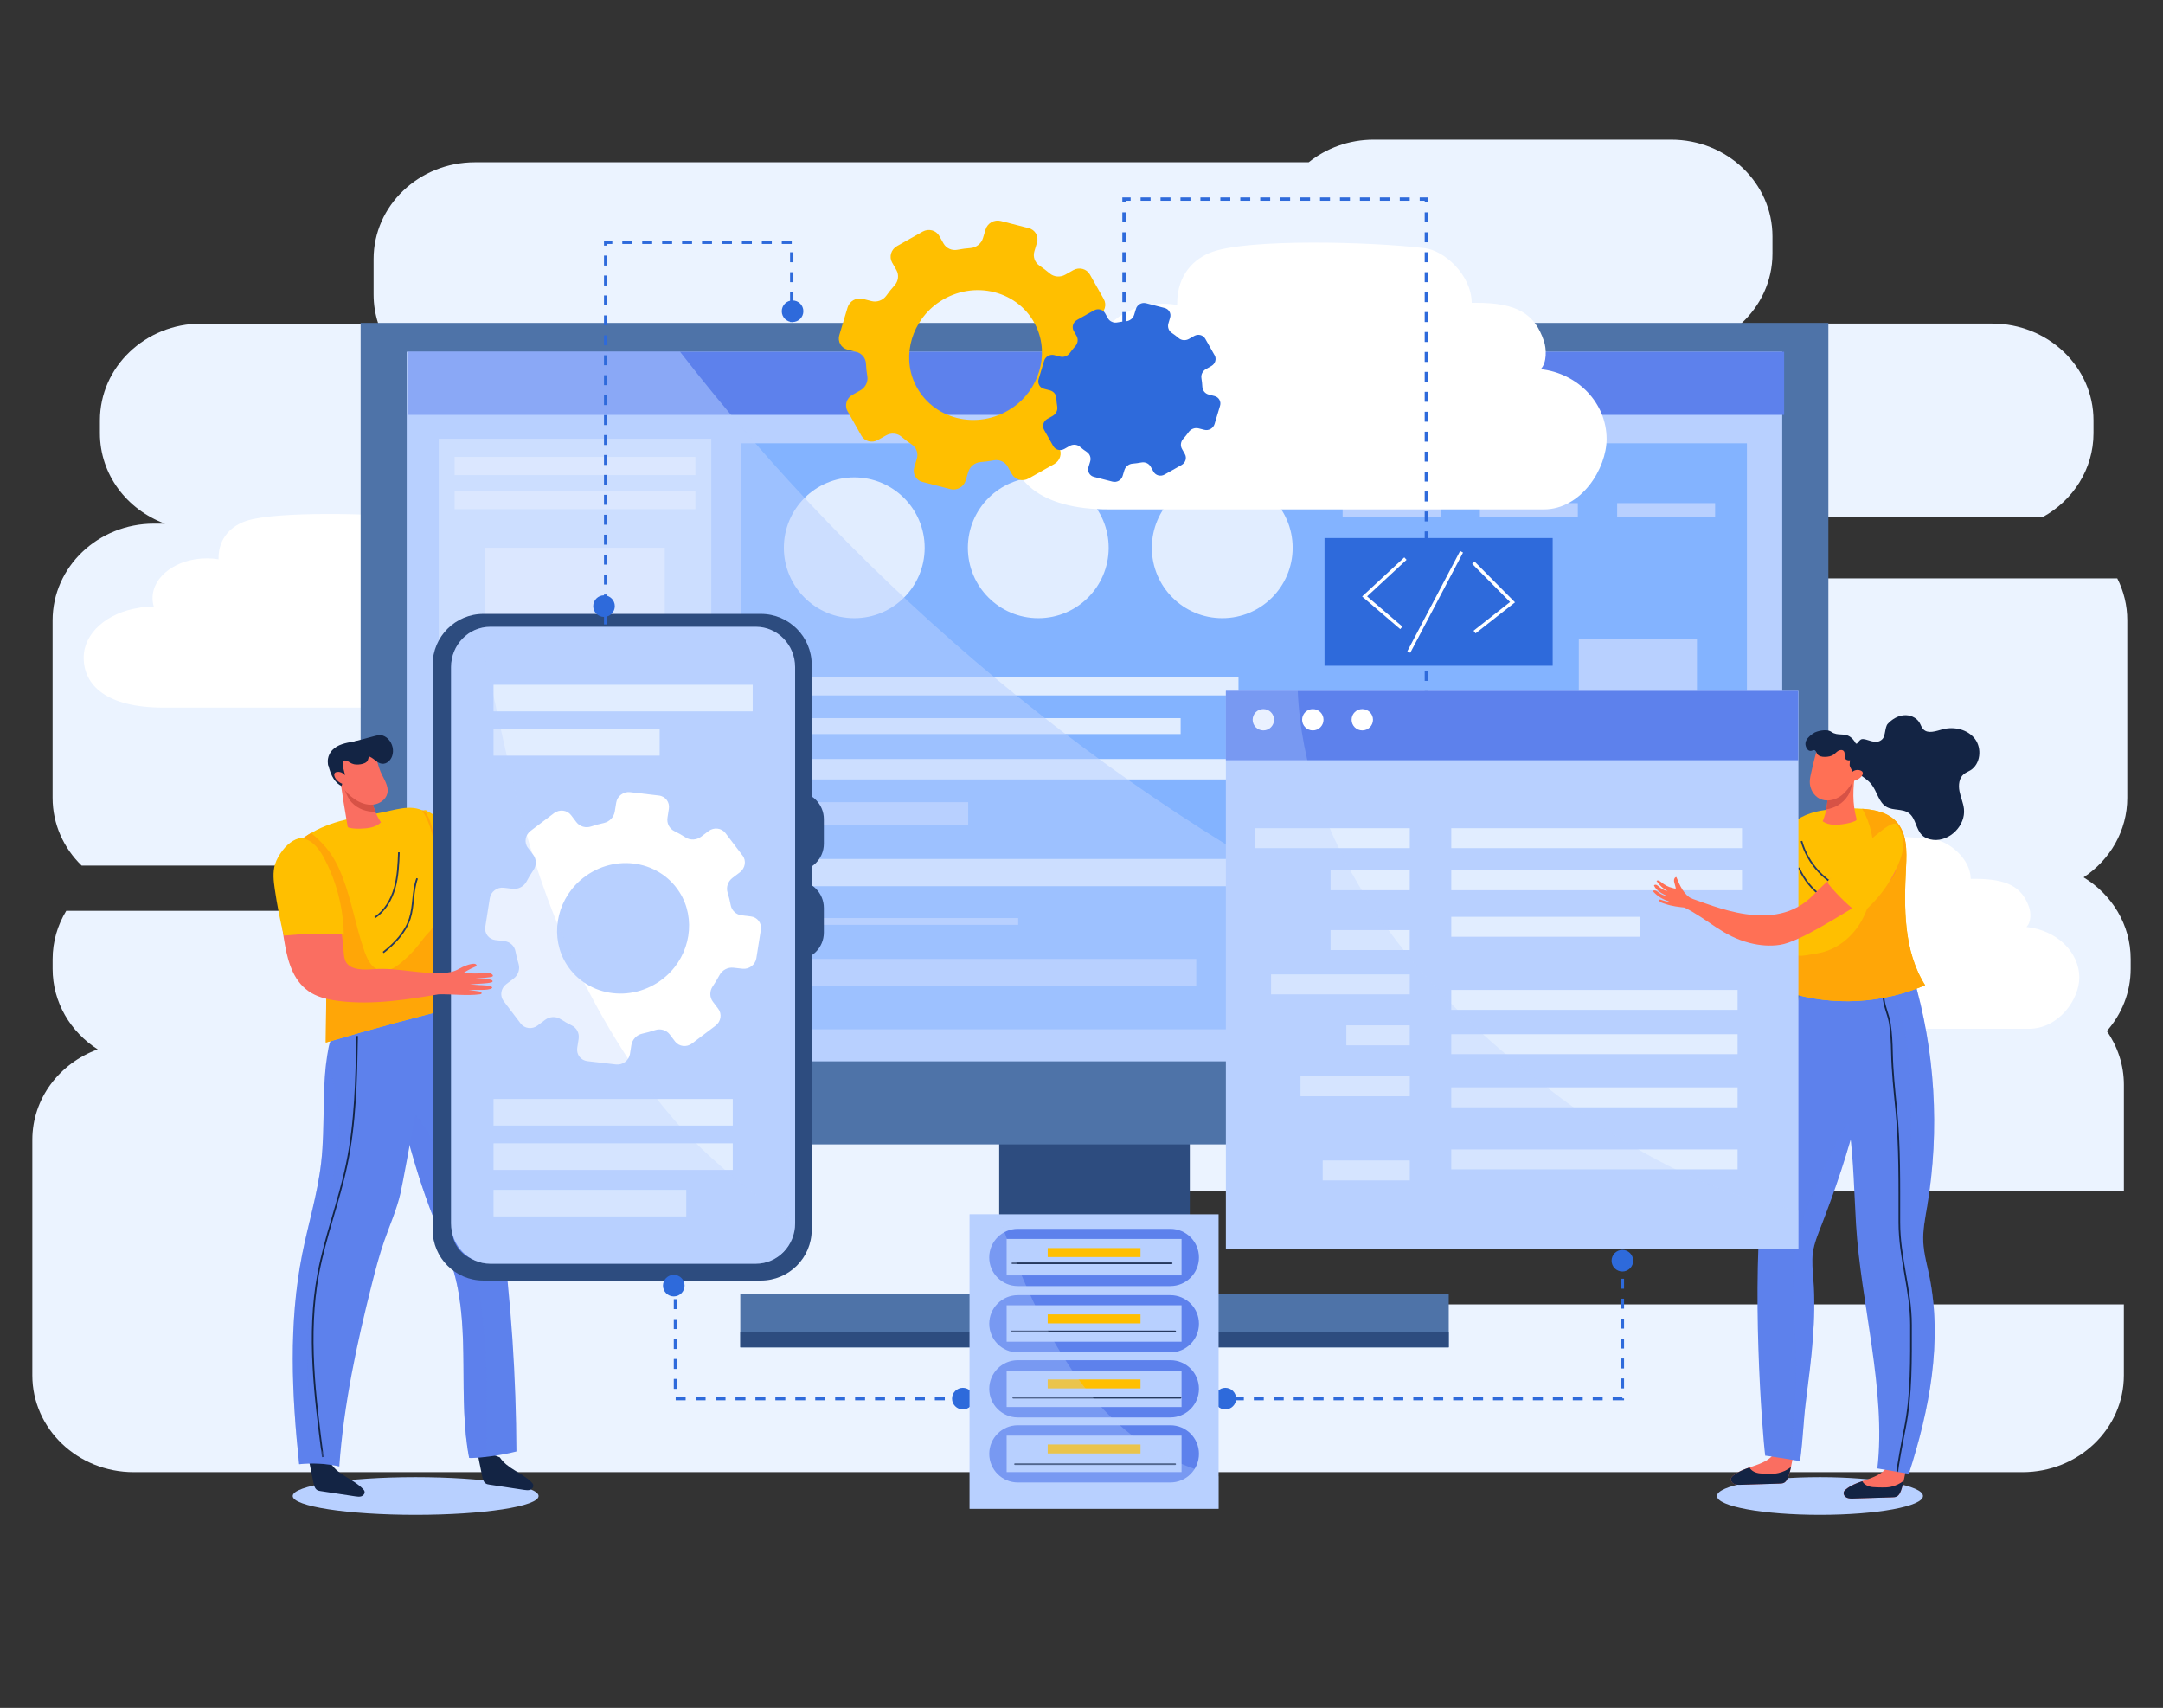 <svg xmlns="http://www.w3.org/2000/svg" viewBox="0 0 651 514"><rect x="0" y="0" width="651" height="514" fill="#333333" stroke="none"/><defs><style> .cls-1 { fill: #2d4c7f; } .cls-2 { stroke: #2e6adb; stroke-dasharray: 3 3; } .cls-2, .cls-3, .cls-4, .cls-5, .cls-6 { fill: none; stroke-miterlimit: 10; } .cls-7 { fill: #ff7055; } .cls-8 { fill: #fff; } .cls-9, .cls-10, .cls-11, .cls-12 { mix-blend-mode: multiply; } .cls-9, .cls-10, .cls-13 { fill: #5d81ec; } .cls-9, .cls-12 { opacity: .3; } .cls-3 { stroke: #fff; } .cls-14 { fill: #2e6adb; } .cls-10 { opacity: .4; } .cls-15 { fill: #fa6e61; } .cls-16 { isolation: isolate; } .cls-17 { fill: #d75246; } .cls-4, .cls-5 { stroke: #26395e; } .cls-4, .cls-5, .cls-6 { stroke-width: .5px; } .cls-5 { stroke-linecap: round; } .cls-18 { fill: #132444; } .cls-19 { fill: #83b3ff; } .cls-20 { fill: #ffa607; } .cls-6 { stroke: #132444; } .cls-11 { opacity: .5; } .cls-11, .cls-12, .cls-21 { fill: #b8d0ff; } .cls-22 { fill: #4e73a8; } .cls-23 { fill: #e1edff; } .cls-24 { fill: #ffbf00; } .cls-25 { fill: #ebf3ff; } </style></defs><g class="cls-16"><g id="OBJECTS"><path class="cls-25" d="M329.57,392.51c-9.83,0-17.8-7.61-17.8-16.99s7.97-16.99,17.8-16.99h309.66v-32.04c0-5.99-1.9-11.56-5.14-16.19,4.48-5.07,7.18-11.61,7.18-18.76v-2.91c0-10.35-5.66-19.43-14.17-24.59,7.95-5.26,13.15-14.02,13.15-23.95v-53.4c0-4.52-1.08-8.8-3.01-12.62h-192.75c-5.34,0-9.66-4.13-9.66-9.22s4.33-9.22,9.66-9.22h170.29c9.14-5.03,15.3-14.45,15.3-25.24v-3.88c0-16.09-13.66-29.13-30.51-29.13h-75.53c5.8-5.3,9.42-12.77,9.42-21.04v-5.17c0-16.09-13.66-29.13-30.51-29.13h-89.49c-7.46,0-14.28,2.56-19.58,6.8h-250.93c-16.85,0-30.51,13.04-30.51,29.13v10.68c0,3.04.49,5.98,1.4,8.74h-53.26c-16.85,0-30.51,13.04-30.51,29.13v3.88c0,12.4,8.12,22.98,19.56,27.19h-3.29c-16.85,0-30.51,13.04-30.51,29.13v53.4c0,7.94,3.34,15.14,8.75,20.39h202.78c3.93,0,7.12,3.04,7.12,6.8s-3.19,6.8-7.12,6.8H19.94c-2.6,4.29-4.1,9.25-4.1,14.56v2.91c0,10.1,5.39,19,13.57,24.23-11.5,4.17-19.68,14.79-19.68,27.23v70.88c0,16.09,13.66,29.13,30.51,29.13h568.47c16.85,0,30.51-13.04,30.51-29.13v-21.36h-309.66Z"></path><path class="cls-8" d="M153.88,182.32c1.52-1.42,1.38-4.46.77-6.11-2.22-5.99-6.48-8.39-16.47-8.39-.35,0-.7,0-1.04.02-.07-6.17-6.71-11.45-11.38-11.94-13.56-1.45-42.46-2.05-51.43.8-4.5,1.43-8.55,5.04-8.55,11.25,0,.12,0,.25.01.37-1.13-.18-2.31-.28-3.51-.28-9.04,0-16.37,5.36-16.37,11.97,0,.91.14,1.79.4,2.63-.13,0-.27,0-.4,0-.42,0-.83.01-1.25.03h-.91c-.71,0-1.41.1-2.08.29-9.41,1.44-16.48,7.58-16.48,14.94,0,8.43,6.97,15.06,24.04,15.06h105.34c9.17,0,15.24-8.98,15.24-15.38,0-7.87-6.96-14.35-15.93-15.26Z"></path><path class="cls-8" d="M609.88,278.99c1.52-1.42,1.38-4.46.77-6.11-2.22-5.99-6.48-8.39-16.47-8.39-.35,0-.7,0-1.04.02-.07-6.17-6.71-11.45-11.38-11.95-13.56-1.45-42.46-2.05-51.43.8-4.5,1.43-8.55,5.04-8.55,11.25,0,.12,0,.24.01.37-1.13-.18-2.31-.28-3.51-.28-9.04,0-16.37,5.36-16.37,11.97,0,.91.14,1.79.4,2.63-.13,0-.27,0-.4,0-.42,0-.83.01-1.25.03h-.91c-.71,0-1.41.1-2.08.29-9.41,1.44-16.48,7.58-16.48,14.94,0,8.43,6.97,15.06,24.04,15.06h105.34c9.17,0,15.24-8.98,15.24-15.38,0-7.87-6.96-14.35-15.93-15.26Z"></path><g><g><rect class="cls-1" x="300.73" y="340.66" width="57.37" height="50.37"></rect><g><rect class="cls-22" x="222.81" y="389.47" width="213.22" height="16.03"></rect><rect class="cls-1" x="222.81" y="400.92" width="213.22" height="4.58"></rect></g></g><g><rect class="cls-22" x="108.54" y="97.18" width="441.75" height="247.23"></rect><rect class="cls-21" x="122.43" y="105.86" width="413.97" height="213.52"></rect><g><rect class="cls-13" x="122.91" y="105.86" width="414.06" height="19"></rect><g><g><g><rect class="cls-23" x="132.05" y="132.04" width="82.03" height="179.11"></rect><rect class="cls-8" x="136.83" y="137.51" width="72.46" height="5.47"></rect><rect class="cls-8" x="136.83" y="147.77" width="72.46" height="5.47"></rect><rect class="cls-8" x="136.83" y="233.22" width="72.46" height="5.47"></rect><rect class="cls-8" x="136.83" y="244.33" width="72.46" height="3.08"></rect><rect class="cls-8" x="136.83" y="250.48" width="72.46" height="3.08"></rect><rect class="cls-8" x="136.83" y="257.32" width="72.46" height="3.08"></rect><rect class="cls-8" x="146.07" y="164.86" width="54" height="54.69"></rect></g><g><polygon class="cls-21" points="150.47 269.9 150.47 295.09 172.22 282.5 150.47 269.9"></polygon><polygon class="cls-21" points="177.94 269.9 177.94 295.09 199.69 282.5 177.94 269.9"></polygon></g></g><g><rect class="cls-19" x="222.93" y="133.41" width="302.84" height="176.37"></rect><g><path class="cls-23" d="M278.3,164.86c0,11.7-9.49,21.19-21.19,21.19s-21.19-9.49-21.19-21.19,9.49-21.19,21.19-21.19,21.19,9.49,21.19,21.19Z"></path><path class="cls-23" d="M333.68,164.86c0,11.7-9.49,21.19-21.19,21.19s-21.19-9.49-21.19-21.19,9.49-21.19,21.19-21.19,21.19,9.49,21.19,21.19Z"></path><path class="cls-23" d="M389.05,164.86c0,11.7-9.49,21.19-21.19,21.19s-21.19-9.49-21.19-21.19,9.49-21.19,21.19-21.19,21.19,9.49,21.19,21.19Z"></path></g><g><rect class="cls-21" x="404.09" y="151.42" width="29.48" height="4.1"></rect><rect class="cls-21" x="445.4" y="151.42" width="29.48" height="4.1"></rect><rect class="cls-21" x="486.72" y="151.42" width="29.48" height="4.1"></rect></g><g><rect class="cls-23" x="235.92" y="203.82" width="136.83" height="5.47"></rect><rect class="cls-23" x="235.92" y="216.13" width="119.42" height="4.79"></rect><rect class="cls-23" x="235.92" y="228.43" width="222.86" height="6.15"></rect><rect class="cls-21" x="235.92" y="241.42" width="55.48" height="6.84"></rect><rect class="cls-23" x="235.92" y="258.51" width="153.27" height="8.2"></rect><rect class="cls-21" x="235.92" y="276.29" width="70.53" height="2.05"></rect><rect class="cls-21" x="235.92" y="288.59" width="124.12" height="8.2"></rect></g><rect class="cls-21" x="475.18" y="192.2" width="35.55" height="104.59"></rect></g></g></g><path class="cls-11" d="M506.39,318.13c-16.4-3.96-32.05-10.34-47.33-17.41-15.32-7.1-30.71-14.23-45.8-21.81-80.95-40.69-152.9-101.32-208.59-173.04h-82.24v213.52h389.55c-1.87-.4-3.74-.81-5.59-1.26Z"></path></g></g><g><path class="cls-8" d="M463.73,111.09c1.88-1.95,1.72-6.15.96-8.41-2.76-8.25-8.05-11.55-20.46-11.55-.43,0-.87,0-1.29.02-.09-8.5-8.33-15.77-14.13-16.46-16.84-2-52.75-2.83-63.89,1.1-5.58,1.97-10.62,6.94-10.62,15.5,0,.17,0,.34.01.51-1.41-.25-2.86-.38-4.36-.38-11.23,0-20.34,7.38-20.34,16.49,0,1.25.18,2.46.5,3.63-.17,0-.33,0-.5,0-.52,0-1.04.02-1.55.04h-1.13c-.88,0-1.75.14-2.58.4-11.69,1.98-20.47,10.44-20.47,20.58,0,11.61,8.66,20.75,29.86,20.75h130.87c11.4,0,18.93-12.37,18.93-21.18,0-10.84-8.65-19.77-19.79-21.02Z"></path><g><path class="cls-24" d="M332.19,89.98l-4.18-7.39c-.97-1.71-3.21-2.29-5-1.28l-2.4,1.36c-1.53.86-3.41.7-4.69-.4-.99-.83-2.01-1.61-3.06-2.32-1.42-.94-2.03-2.68-1.54-4.32l.77-2.59c.59-1.92-.53-3.89-2.48-4.38l-8.41-2.16c-1.95-.5-4,.65-4.57,2.58l-.78,2.58c-.49,1.65-1.99,2.84-3.72,2.99-1.3.09-2.62.27-3.92.52-1.7.34-3.4-.42-4.23-1.88l-1.3-2.3c-.97-1.71-3.2-2.28-4.99-1.28l-7.71,4.35c-1.79,1.01-2.45,3.21-1.49,4.93l1.31,2.3c.82,1.46.6,3.31-.57,4.61-.89.98-1.71,2.01-2.47,3.08-1.01,1.41-2.8,2.07-4.47,1.64l-2.61-.67c-1.96-.49-4.01.66-4.58,2.59l-2.49,8.31c-.58,1.92.53,3.88,2.48,4.38l2.62.67c1.67.42,2.85,1.84,2.92,3.55.06,1.26.19,2.54.41,3.8.28,1.66-.56,3.36-2.08,4.22l-2.4,1.35c-1.79,1-2.45,3.22-1.48,4.92l4.18,7.39c.97,1.72,3.21,2.29,5,1.27l2.4-1.35c1.53-.87,3.41-.71,4.69.4.97.84,2,1.6,3.06,2.31,1.43.95,2.03,2.68,1.53,4.32l-.78,2.58c-.57,1.93.54,3.89,2.49,4.39l8.41,2.15c1.96.5,3.99-.66,4.58-2.58l.77-2.58c.5-1.63,1.99-2.85,3.72-2.98,1.31-.1,2.61-.28,3.92-.52,1.71-.34,3.41.42,4.24,1.89l1.29,2.29c.98,1.72,3.22,2.29,5,1.28l7.71-4.34c1.79-1.01,2.45-3.22,1.47-4.93l-1.29-2.29c-.83-1.46-.62-3.31.55-4.6.89-1,1.72-2.01,2.48-3.08,1.02-1.41,2.82-2.07,4.47-1.64l2.63.66c1.94.5,3.99-.65,4.58-2.58l2.49-8.3c.58-1.92-.53-3.88-2.48-4.38l-2.62-.67c-1.66-.42-2.83-1.84-2.91-3.55-.07-1.26-.19-2.54-.41-3.8-.29-1.66.55-3.35,2.08-4.21l2.4-1.35c1.78-1.02,2.45-3.21,1.47-4.93ZM304.55,122.83c-10.37,6.92-24.19,3.39-29.22-7.46-3.96-8.54-.79-19.05,7.37-24.5,10.35-6.91,24.17-3.38,29.21,7.48,3.94,8.53.78,19.04-7.35,24.48Z"></path><path class="cls-14" d="M365.53,106.87l-2.78-4.92c-.65-1.14-2.13-1.52-3.32-.85l-1.59.9c-1.02.58-2.28.47-3.12-.26-.66-.56-1.33-1.07-2.04-1.54-.94-.62-1.35-1.78-1.02-2.87l.51-1.72c.39-1.28-.35-2.59-1.65-2.91l-5.6-1.44c-1.3-.33-2.66.43-3.04,1.72l-.52,1.72c-.32,1.1-1.32,1.89-2.48,1.99-.86.06-1.74.18-2.61.35-1.13.22-2.26-.28-2.82-1.25l-.86-1.53c-.64-1.13-2.13-1.52-3.32-.85l-5.13,2.89c-1.19.67-1.63,2.14-.99,3.28l.87,1.53c.55.98.4,2.21-.38,3.07-.59.65-1.13,1.34-1.64,2.05-.67.94-1.87,1.38-2.97,1.09l-1.74-.45c-1.3-.33-2.66.44-3.04,1.72l-1.66,5.53c-.39,1.28.35,2.59,1.65,2.91l1.74.45c1.12.28,1.9,1.22,1.95,2.36.04.84.13,1.69.27,2.53.19,1.11-.37,2.23-1.39,2.81l-1.59.89c-1.19.67-1.63,2.15-.99,3.28l2.78,4.92c.65,1.14,2.13,1.52,3.33.84l1.59-.9c1.02-.57,2.27-.47,3.12.26.64.56,1.33,1.07,2.04,1.54.95.63,1.35,1.79,1.02,2.88l-.52,1.71c-.38,1.29.36,2.59,1.66,2.92l5.59,1.43c1.3.33,2.66-.43,3.04-1.71l.52-1.72c.33-1.09,1.32-1.9,2.48-1.98.87-.07,1.74-.19,2.61-.35,1.14-.23,2.27.28,2.82,1.25l.87,1.53c.65,1.14,2.13,1.52,3.32.85l5.13-2.89c1.19-.67,1.63-2.14.98-3.28l-.86-1.53c-.56-.97-.41-2.2.37-3.06.59-.66,1.15-1.34,1.65-2.05.68-.94,1.88-1.37,2.98-1.09l1.74.44c1.29.33,2.65-.44,3.05-1.72l1.66-5.52c.39-1.28-.35-2.58-1.65-2.92l-1.74-.45c-1.11-.28-1.88-1.22-1.94-2.36-.04-.84-.13-1.69-.27-2.53-.2-1.11.36-2.23,1.38-2.8l1.6-.9c1.18-.67,1.63-2.13.98-3.27Z"></path></g></g><path class="cls-21" d="M162.1,450.23c0,3.13-16.57,5.67-37,5.67s-37-2.54-37-5.67,16.57-5.67,37-5.67,37,2.54,37,5.67Z"></path><g><g><g><g><path class="cls-18" d="M150.45,438.62c2.26,3.45,6.71,4.57,9.56,7.52.2.21.4.44.48.73.17.62-.31,1.26-.89,1.48-.58.22-1.23.13-1.84.04-3.48-.53-6.95-1.06-10.43-1.58-.38-.06-.76-.12-1.09-.32-.71-.43-.94-1.36-1.11-2.19-.51-2.5-1.01-5-1.52-7.5,2.32.33,4.61.85,6.85,1.82"></path><path class="cls-13" d="M142.18,438.79c-.32,0-.64,0-.97-.01-3.49-18.07.43-37.9-4.54-55.77-1.54-5.54-3.9-10.75-6.01-16.05-6.82-17.16-12.75-40.26-14.19-58.93,6.93-1.61,13.69-2.01,20.46-5.12,12.57,41.85,18.34,89.76,18.5,133.92-4.35,1.09-8.78,1.73-13.25,1.96"></path><path class="cls-10" d="M127.52,338.67c5.46,8.65,8.38,18.81,11.63,28.49,7.8,23.2,7.69,48.18,7.22,71.27-1.39.15-2.79.28-4.2.36-.32,0-.64,0-.97-.01-3.49-18.07.43-37.9-4.54-55.77-1.54-5.54-3.9-10.75-6.01-16.05-4.4-11.07-7.72-22.66-9.92-34.5,2.77,1.31,5.02,3.43,6.78,6.22Z"></path></g><g><path class="cls-18" d="M99.67,440.57c2.26,3.45,6.71,4.57,9.56,7.53.2.21.4.44.48.72.17.62-.31,1.26-.89,1.48-.58.22-1.23.13-1.84.04-3.48-.53-6.95-1.06-10.43-1.58-.38-.06-.76-.12-1.09-.32-.71-.43-.94-1.36-1.11-2.19-.51-2.5-1.02-5-1.52-7.5,2.32.33,4.62.85,6.85,1.82"></path><g><path class="cls-13" d="M131.32,302.59c-2.18,9.16-9.43,50.57-10.79,56.55-1.13,4.93-3.21,9.55-4.87,14.31-1.46,4.2-2.6,8.51-3.69,12.83-4.58,18.07-8.51,36.41-9.85,55.04-3.96-.87-8.06-1.1-12.08-.66-2.23-20.98-3.19-42.37.89-63.05,1.83-9.24,4.65-18.28,5.73-27.64,1.33-11.46.02-23.19,2.2-34.51.21-1.09.47-2.21,1.15-3.07.89-1.13,2.33-1.61,3.68-2.03,9.17-2.81,18.4-5.4,27.65-7.77"></path><path class="cls-6" d="M107.47,311.79c-.23,13-.46,26.09-3.15,38.81-2.34,11.1-6.51,21.77-8.57,32.93-3.33,18.11-.96,36.73,1.41,54.99"></path><path class="cls-9" d="M96.65,349.97c1.16-10,.31-20.2,1.53-30.16,3.57,7.95,4.55,16.08,3.55,25.07-1.65,14.77-6.83,28.86-8.2,43.68-1.05,11.4-1.67,23.17-.23,34.56.73,5.79,2.08,16.04,8.84,17.81,0,.13-.02.25-.03.38-3.96-.87-8.06-1.1-12.08-.66-2.23-20.98-3.19-42.37.89-63.05,1.83-9.24,4.65-18.28,5.73-27.64Z"></path></g></g><g><g><g><path class="cls-15" d="M129.53,245.45c9,7.7,18.4,14.89,28.13,21.53,4.29-7.56,7.97-15.51,10.96-23.73,2.12,1.08,4.25,2.17,6.37,3.25-1.21,8.64-3.77,17.07-7.52,24.86-1.09,2.27-2.38,4.59-4.46,5.88-4.13,2.56-9.35.12-13.56-2.32-4.5-2.6-9-5.21-13.5-7.81-.68-.39-1.38-.8-1.88-1.43-.73-.91-.93-2.15-1.1-3.32-.81-5.44-1.62-10.88-3.45-16.91"></path><path class="cls-24" d="M128.49,244.06c6.58,3.48,12.62,7.98,17.83,13.29.57.58,1.16,1.24,1.18,2.05.02.55-.25,1.07-.51,1.57-1.65,3.18-3.3,6.35-4.96,9.53-.12.24-.26.49-.51.6-.29.13-.62.02-.92-.09-5.24-1.96-10.82-4.2-13.9-8.87-1.94-2.94-2.65-6.52-3.02-10.03-.22-2.06-.31-4.28.76-6.05,1.07-1.78,3.71-2.73,4.04-2"></path><path class="cls-15" d="M167.56,246.09c.61-2.2,1.36-5.46.93-7.26-.29-1.21-.52-3.41-.02-4.48.13-.28.5-.55.8-.35.21.14.22.4.22.62,0,.87.8,4.28.76,3.48.92-1.44,1.83-3.98,2.31-5.62.11-.38.21-.77.48-1.08.27-.3.9-.67,1.2-.34.38.43-.86,3.93-1.29,5.89l1.98-4.64c.16-.38.64-.84,1-.52.48.43-.94,4.11-1.4,6.16.69-1.44,1.37-2.88,2.06-4.32.28-.58,1.1-1.52,1.32-.87.41,1.18-1.1,4.06-1.85,6.21.53-.87,1.05-1.74,1.58-2.61.17-.29.6-.59.88-.33.15.14.12.34.08.51-.86,3.75-2.2,6.55-3.69,10.58-2.08-1.19-5.55.62-7.33-1.07"></path></g><g><path class="cls-24" d="M127.68,244.16c-4.24-2.31-9.11-.22-13.88.58-7.75,1.3-15.81,2.72-22.22,7.27-.55.39-1.08.8-1.46,1.36-.56.83-.68,1.87-.73,2.87-.58,11.66,6.75,22.25,8.39,33.8.5,3.53.46,7.12.42,10.69-.05,4.35-.09,8.69-.14,13.04,13.81-4.08,27.72-7.83,41.71-11.23-1.05-18.16-5.42-35.94-9.78-53.59-.54-2.21-1.61-4.39-2.31-4.78"></path><path class="cls-20" d="M89.39,256.23c.05-1,.17-2.04.73-2.87.37-.55.91-.97,1.46-1.36.67-.47,1.36-.91,2.06-1.32,1.56,1.29,3.02,2.71,4.34,4.23,2.37,2.74,3.97,6.02,5.25,9.39,2.59,6.86,3.81,14.15,6.15,21.09.54,1.61,1.12,3.22,2.12,4.6.95,1.31,2.51,2.3,4.19,2.19,1.76-.12,3.35-1.08,4.68-2.18,1.44-1.19,2.82-2.44,4.08-3.83,1.28-1.42,2.4-2.96,3.59-4.45.55-.68,1.23-1.23,1.75-1.97.51-.73.81-1.56,1.19-2.37.85-1.76,1.08-3.83,1.26-5.76.19-2.06.16-4.13,0-6.19-.29-3.96-.84-7.94-1.6-11.84-.68-3.45-1.68-6.86-3.67-9.79.24.1.47.21.7.34.71.39,1.77,2.57,2.31,4.78,4.36,17.66,8.73,35.44,9.78,53.59-13.99,3.4-27.9,7.14-41.71,11.23l.14-13.04c.04-3.57.08-7.15-.42-10.69-1.64-11.56-8.97-22.14-8.39-33.8"></path><g><path class="cls-4" d="M125.55,264.35c-1.43,3.85-.95,8.18-2.21,12.09-1.34,4.18-4.54,7.5-8,10.21"></path><path class="cls-4" d="M120.06,256.5c-.14,3.63-.29,7.29-1.28,10.78-.99,3.49-2.93,6.85-5.96,8.84"></path></g></g></g><g><path class="cls-15" d="M111.81,239.99c.37,2.67,1.35,5.25,2.85,7.51-1.58,1.56-4.04,1.85-6.29,1.89-1.11.02-2.24,0-3.31-.29-.12-.03-.25-.07-.33-.16-.09-.09-.11-.22-.13-.35-.83-4.76-1.58-9.54-2.27-14.33,2.28.4,4.64-.32,6.94-.02.22.03.45.07.63.19.22.15.35.4.46.65.78,1.72,1.26,3.54,1.45,4.91"></path><path class="cls-17" d="M105.91,241.56c-1.93-2.05-2.25-4.92-3.57-7.3,2.28.4,4.64-.32,6.93-.03.22.03.45.07.63.19.22.15.35.4.46.65.78,1.72,1.26,3.54,1.45,4.91.21,1.48.6,2.92,1.17,4.31-2.64.11-5.28-.84-7.07-2.74"></path><path class="cls-15" d="M112.83,227.42c.74,1.55,1.04,3.26,1.71,4.84.92,2.15,2.57,4.29,2.03,6.56-.44,1.84-2.34,3.14-4.28,3.34-1.94.2-3.88-.53-5.49-1.6-3.09-2.04-5.24-5.38-5.76-8.97-.17-1.19-.24-2.24.95-3.43,1.35-1.35,2.72-2.04,4.54-2.7,2.58-.93,5.57.41,6.31,1.96"></path><g><path class="cls-18" d="M108.43,223.17c2.23.17,4.22,1.89,4.65,4.01.03.15.05.32-.03.46-.16.25-.54.21-.81.09-.27-.12-.55-.3-.84-.22-.47.12-.49.75-.66,1.19-.3.82-1.29,1.17-2.18,1.31-.88.14-1.81.16-2.63-.2-.55-.24-1.02-.64-1.59-.84-.57-.2-1.33-.11-1.61.41-.35.65.28,1.47.01,2.16-.18.46-.73.71-1.24.74-.94.05-1.86-.5-2.35-1.28-.49-.78-.6-1.75-.44-2.65.16-.95.61-1.86,1.28-2.58,1.58-1.71,4.1-2.2,6.43-2.59.92-.15,1.95-.29,2,0"></path><path class="cls-18" d="M106.11,223.28c2.2-.59,4.4-1.17,6.6-1.76.6-.16,1.23-.32,1.85-.28.88.07,1.67.55,2.26,1.15,1.35,1.38,1.82,3.46,1.18,5.23-.44,1.21-1.6,2.35-2.97,2.24-1.43-.12-2.33-1.47-3.62-2.06-.27-.13-.61-.21-.88-.07-.15.08-.25.23-.37.36-.39.4-1.03.54-1.59.43-.57-.11-1.07-.43-1.47-.81-1.2-1.15-1.59-2.97-.98-4.44"></path><path class="cls-18" d="M103.38,228.2c-.26,1.41-.17,2.88.27,4.25.06.18.12.37.13.56.01.22-.05.44-.12.65-.29.97-.58,1.94-.86,2.91-1.77-.85-3.23-2.84-4.02-6.46-.14-.64-.02-.73.27-1.32.49-.95,1.73-1.2,2.8-1.27.35-.02.72-.04,1.04.11.32.15.56.51.49.57"></path></g><path class="cls-15" d="M103.74,233.26c-.55-.75-1.58-1.12-2.49-.9-1.61.39-.04,3.38,2.7,3.76.38.05.85.01,1.04-.32.15-.26.06-.6-.06-.88-.32-.78-.8-1.49-1.2-1.67"></path></g></g></g><g><g><path class="cls-1" d="M212.59,238.3h27.14c4.54,0,8.23,3.69,8.23,8.23v7.4c0,4.54-3.69,8.22-8.22,8.22h-27.14c-4.54,0-8.23-3.69-8.23-8.23v-7.4c0-4.54,3.69-8.23,8.23-8.23Z"></path><path class="cls-1" d="M212.59,265.03h27.14c4.54,0,8.23,3.69,8.23,8.23v7.4c0,4.54-3.69,8.22-8.22,8.22h-27.14c-4.54,0-8.23-3.69-8.23-8.23v-7.4c0-4.54,3.69-8.23,8.23-8.23Z"></path><path class="cls-1" d="M130.21,370.11v-170.07c0-8.42,6.85-15.28,15.28-15.28h83.53c8.42,0,15.28,6.86,15.28,15.28v170.07c0,8.43-6.85,15.28-15.28,15.28h-83.53c-8.43,0-15.28-6.85-15.28-15.28ZM145.49,190.63c-5.19,0-9.41,4.22-9.41,9.41v170.07c0,5.19,4.22,9.42,9.41,9.42h83.53c5.19,0,9.41-4.22,9.41-9.42v-170.07c0-5.19-4.22-9.41-9.41-9.41h-83.53Z"></path></g><path class="cls-21" d="M135.76,368.17c0,6.72,5.29,12.15,11.81,12.15h79.93c6.52,0,11.81-5.44,11.81-12.15v-167.39c0-6.71-5.29-12.15-11.81-12.15h-79.93c-6.52,0-11.81,5.44-11.81,12.15v167.39Z"></path><path class="cls-8" d="M223.49,257.49l-5.14-6.76c-1.19-1.57-3.48-1.84-5.12-.6l-2.19,1.66c-1.4,1.06-3.29,1.16-4.7.24-1.09-.7-2.21-1.33-3.34-1.88-1.54-.74-2.37-2.38-2.1-4.07l.41-2.67c.33-1.98-1.04-3.79-3.05-4l-8.62-1.01c-2-.24-3.87,1.18-4.18,3.17l-.43,2.66c-.26,1.7-1.59,3.08-3.29,3.46-1.27.27-2.56.62-3.82,1.04-1.64.56-3.43.04-4.45-1.3l-1.6-2.11c-1.19-1.56-3.48-1.83-5.12-.6l-7.06,5.34c-1.64,1.24-2,3.51-.81,5.08l1.6,2.1c1.01,1.34,1.04,3.2.05,4.64-.75,1.09-1.43,2.22-2.04,3.38-.81,1.54-2.5,2.43-4.21,2.23l-2.68-.32c-2.01-.23-3.89,1.19-4.19,3.18l-1.35,8.56c-.32,1.98,1.05,3.78,3.04,4.01l2.68.31c1.71.2,3.08,1.44,3.37,3.12.23,1.24.53,2.49.92,3.71.5,1.61-.1,3.4-1.5,4.46l-2.2,1.66c-1.64,1.23-1.99,3.52-.81,5.08l5.14,6.77c1.19,1.57,3.49,1.84,5.12.59l2.2-1.66c1.4-1.06,3.28-1.16,4.7-.24,1.08.7,2.2,1.32,3.34,1.88,1.54.75,2.37,2.38,2.09,4.08l-.42,2.66c-.31,1.99,1.06,3.79,3.06,4.02l8.62,1c2,.23,3.87-1.19,4.19-3.17l.42-2.66c.28-1.69,1.59-3.09,3.29-3.45,1.28-.28,2.55-.63,3.81-1.05,1.64-.57,3.44-.04,4.46,1.3l1.59,2.1c1.2,1.57,3.49,1.84,5.13.59l7.06-5.34c1.64-1.24,2-3.52.8-5.09l-1.59-2.1c-1.02-1.33-1.05-3.2-.07-4.63.75-1.11,1.43-2.23,2.05-3.39.82-1.54,2.51-2.43,4.21-2.23l2.69.3c1.99.24,3.87-1.18,4.19-3.17l1.36-8.56c.32-1.98-1.04-3.78-3.05-4.01l-2.68-.31c-1.7-.2-3.06-1.45-3.36-3.13-.24-1.24-.53-2.49-.92-3.71-.52-1.61.09-3.4,1.49-4.46l2.2-1.66c1.63-1.25,2-3.51.8-5.08ZM200.51,293.75c-9.35,8.25-23.52,6.61-29.95-3.47-5.07-7.94-3.34-18.77,4.01-25.27,9.33-8.24,23.5-6.6,29.94,3.49,5.05,7.93,3.33,18.76-4,25.25Z"></path><g><rect class="cls-23" x="148.54" y="206.09" width="78" height="8"></rect><rect class="cls-23" x="148.54" y="219.42" width="50" height="8"></rect><rect class="cls-23" x="148.54" y="330.75" width="72" height="8"></rect><rect class="cls-23" x="148.54" y="344.09" width="72" height="8"></rect><rect class="cls-23" x="148.54" y="358.09" width="58" height="8"></rect></g><path class="cls-12" d="M237.18,366.31c-8.67-5.38-16.54-11.88-24.05-18.77-15.36-14.1-27.53-32.7-36.98-51.16-9.87-19.29-16.68-39.56-21.69-60.6-2.64-11.08-4.96-22.22-7.48-33.32-.98-4.31-2.48-8.7-3.37-13.12-4.57,1.68-7.85,6.16-7.85,11.44v167.39c0,6.72,5.29,12.15,11.81,12.15h79.93c6.52,0,11.81-5.44,11.81-12.15v-.62c-.73-.4-1.45-.81-2.14-1.23Z"></path></g></g><g><path class="cls-15" d="M92.6,256.43c5.28,3.1,7.28,8.99,8.49,14.46,1.15,5.18,1.94,10.43,2.36,15.7.08,1.08.17,2.21.81,3.14,1.55,2.26,5.24,2.17,8.25,1.94,7.33-.54,14.23,1.69,21.93,1.12-1.07,1.93-1.51,4.13-1.26,6.26-10.3,1.74-20.83,3.49-31.21,2.2-2.87-.36-5.78-.97-8.19-2.37-5.25-3.04-7.02-8.98-8-14.43-1.05-5.82-1.66-11.71-1.83-17.61-.08-2.75,0-5.7,1.79-7.97,1.79-2.27,5.72-3.12,6.86-2.45"></path><path class="cls-24" d="M91.2,252.3c3.12.71,5.1,3.55,6.52,6.28,3.62,6.97,5.6,14.71,5.74,22.48-6.02-.23-12.05-.06-18.04.51-1.13-4.62-2.04-9.3-2.72-14-.36-2.48-.65-5.04.08-7.45.47-1.54,1.33-2.95,2.32-4.25,1.79-2.35,4.42-3.96,6.1-3.57"></path><path class="cls-15" d="M133,292.87c2.46-.21,3.58-.39,5.23-1.34,1.11-.64,3.24-1.55,4.52-1.48.33.02.75.24.66.56-.06.23-.32.32-.54.39-.87.28-4.01,2.07-3.23,1.77,1.82.3,4.74.23,6.58.09.43-.03.87-.08,1.27.05.41.12,1.03.53.81.89-.28.46-4.3.56-6.45.84,1.82.05,3.64.09,5.46.14.44.01,1.1.27.91.67-.24.55-4.52.56-6.78.84l5.17.31c.69.04,1.96.43,1.39.83-1.04.73-4.53.41-7,.48,1.08.16,2.17.32,3.25.47.36.05.83.31.67.63-.08.17-.3.21-.49.23-4.13.51-7.77-.07-12.42,0,.39-2.13-.02-4.33.98-6.38"></path></g></g><g><polyline class="cls-2" points="182.29 187.92 182.29 72.92 238.29 72.92 238.29 97.47"></polyline><circle class="cls-14" cx="238.54" cy="93.67" r="3.25"></circle><circle class="cls-14" cx="181.79" cy="182.42" r="3.25"></circle></g><path class="cls-21" d="M578.76,450.23c0,3.13-13.88,5.67-31,5.67s-31-2.54-31-5.67,13.88-5.67,31-5.67,31,2.54,31,5.67Z"></path><polyline class="cls-2" points="429.29 210.92 429.29 59.92 338.29 59.92 338.29 120.35"></polyline><g><g><circle class="cls-14" cx="202.79" cy="386.92" r="3.25"></circle><circle class="cls-14" cx="289.79" cy="420.92" r="3.25"></circle></g><g><polyline class="cls-2" points="203.29 384.99 203.29 420.92 488.29 420.92 488.29 371.92"></polyline><circle class="cls-14" cx="368.79" cy="420.92" r="3.25"></circle><circle class="cls-14" cx="488.29" cy="379.42" r="3.25"></circle></g></g><g><rect class="cls-21" x="291.82" y="365.45" width="74.94" height="88.63"></rect><path class="cls-13" d="M360.85,398.39c0,4.76-3.86,8.62-8.61,8.62h-45.9c-4.75,0-8.6-3.86-8.6-8.62h0c0-4.75,3.85-8.6,8.6-8.6h45.9c4.76,0,8.61,3.85,8.61,8.6h0Z"></path><path class="cls-13" d="M360.85,417.97c0,4.75-3.86,8.61-8.61,8.61h-45.9c-4.75,0-8.6-3.86-8.6-8.61h0c0-4.75,3.85-8.61,8.6-8.61h45.9c4.76,0,8.61,3.85,8.61,8.61h0Z"></path><path class="cls-13" d="M360.85,437.54c0,4.75-3.86,8.61-8.61,8.61h-45.9c-4.75,0-8.6-3.86-8.6-8.61h0c0-4.75,3.85-8.6,8.6-8.6h45.9c4.76,0,8.61,3.85,8.61,8.6h0Z"></path><rect class="cls-21" x="302.97" y="392.83" width="52.64" height="10.97"></rect><rect class="cls-21" x="302.97" y="412.48" width="52.64" height="10.97"></rect><rect class="cls-21" x="302.97" y="432.06" width="52.64" height="10.97"></rect><rect class="cls-24" x="315.33" y="395.57" width="27.93" height="2.71"></rect><path class="cls-13" d="M360.85,378.44c0,4.76-3.86,8.61-8.61,8.61h-45.9c-4.75,0-8.61-3.85-8.61-8.61h0c0-4.75,3.86-8.61,8.61-8.61h45.9c4.75,0,8.61,3.85,8.61,8.61h0Z"></path><rect class="cls-21" x="302.97" y="372.87" width="52.64" height="10.97"></rect><rect class="cls-24" x="315.33" y="375.61" width="27.93" height="2.71"></rect><rect class="cls-24" x="315.33" y="415.15" width="27.93" height="2.7"></rect><rect class="cls-24" x="315.33" y="434.72" width="27.93" height="2.7"></rect><line class="cls-5" x1="304.69" y1="380.19" x2="352.63" y2="380.19"></line><line class="cls-5" x1="304.42" y1="400.69" x2="353.69" y2="400.69"></line><line class="cls-5" x1="304.96" y1="420.66" x2="355.29" y2="420.66"></line><line class="cls-5" x1="305.49" y1="440.64" x2="353.69" y2="440.64"></line><path class="cls-12" d="M333.16,425.26c-16.04-16.58-25-38.46-32.86-59.81h-8.48v88.63h74.94v-9.78c-12.53-3.19-24.13-9.25-33.6-19.04Z"></path></g><g><rect class="cls-14" x="398.64" y="161.93" width="68.67" height="38.43"></rect><g><polyline class="cls-3" points="422.99 168.11 410.71 179.5 421.75 188.96"></polyline><polyline class="cls-3" points="443.44 169.34 455.23 181.23 443.8 190.22"></polyline><line class="cls-3" x1="439.89" y1="166.06" x2="424.01" y2="196.23"></line></g></g><g><g><g><g><path class="cls-15" d="M533.69,437.82c-2.96,3.51-8.49,3.36-12.03,6.24-.25.2-.5.43-.63.73-.27.66.17,1.44.79,1.76.62.32,1.34.31,2.04.29,3.92-.12,7.84-.24,11.76-.36.42-.01.86-.03,1.25-.21.84-.38,1.22-1.38,1.52-2.27.89-2.69.95-5.05,1.84-7.74-2.61.05-3.94.78-6.54,1.55"></path><path class="cls-18" d="M521.03,444.8c.13-.3.38-.53.63-.73,1.41-1.15,3.14-1.82,4.89-2.43.57,1.11,1.92,1.68,3.25,1.79.91.08,1.82.08,2.73.1.92.02,1.83-.01,2.73-.22,1.37-.32,2.69-.92,3.77-1.81-.17.82-.37,1.65-.65,2.52-.3.89-.68,1.89-1.52,2.27-.39.18-.83.19-1.25.21-3.92.12-7.84.24-11.76.36-.69.02-1.42.03-2.03-.29-.62-.33-1.06-1.1-.79-1.76"></path></g><g><path class="cls-13" d="M561.79,299.19c3.62,20.88-5.91,49.66-13.55,69.44-1.07,2.76-2.25,5.51-2.63,8.44-.33,2.55-.06,5.14.14,7.7.94,12.4-.59,24.11-2.17,36.45-.88,6.9-.81,10.7-1.81,18.49-1.9-.29-10.78-1.78-10.49-1.59-.94-7.35-4.3-51.43-.69-80.75,2.08-16.88,5.24-33.58,9.25-50.12.16-.63,1.5-8.45,2.24-8.39,4.32.38,9.48.13,12.4.32h7.31Z"></path><path class="cls-9" d="M548.23,368.63c3.81-9.86,8.09-21.95,10.98-34.19-.55.53-1.08,1.08-1.57,1.67-2.74,3.32-4.67,7.06-6.51,10.93-4.11,8.68-8.66,17.87-10.45,27.37-2.02,10.67-.47,21.71-.13,32.47.35,10.86-.91,21.55-1.81,32.35,1.32.21,2.46.4,3.01.48,1-7.79.93-11.59,1.81-18.49,1.58-12.34,3.11-24.05,2.17-36.45-.19-2.56-.47-5.15-.14-7.7.39-2.93,1.57-5.69,2.63-8.44Z"></path></g></g><g><g><path class="cls-15" d="M567.62,441.95c-2.96,3.51-8.49,3.36-12.03,6.24-.25.21-.5.43-.63.73-.27.66.17,1.44.79,1.76.62.32,1.34.31,2.04.29,3.92-.12,7.84-.24,11.76-.36.43-.01.86-.03,1.25-.21.84-.38,1.22-1.38,1.52-2.27.89-2.69.95-5.04,1.84-7.74-2.61.05-3.94.78-6.54,1.55"></path><path class="cls-18" d="M554.97,448.93c.13-.3.38-.53.63-.73,1.41-1.15,3.14-1.82,4.89-2.43.57,1.11,1.92,1.68,3.25,1.79.91.08,1.82.08,2.73.1.92.02,1.83-.01,2.73-.22,1.37-.32,2.69-.92,3.77-1.81-.17.82-.37,1.65-.66,2.52-.3.89-.68,1.89-1.52,2.27-.39.18-.83.19-1.25.21-3.92.12-7.84.24-11.76.36-.69.02-1.42.03-2.03-.29-.62-.33-1.06-1.1-.79-1.76"></path><g><path class="cls-13" d="M575.79,293.77c6.64,22.38,8.09,46.27,4.22,69.29-.6,3.56-1.33,7.15-1.16,10.76.16,3.43,1.11,6.76,1.8,10.12,4.04,19.78.05,40.38-6.15,59.59-2.84-.49-6.63-1.11-9.47-1.59,2.7-23.37-5.01-49.96-6.42-73.44-.48-7.98-.78-20.06-1.91-27.98-2.86-20.03-2.11-24.69-2.23-41.65,5.29-.46,16.05-3.09,21.31-5.1"></path><path class="cls-9" d="M580.65,383.94c-.69-3.36-1.64-6.7-1.8-10.12-.16-3.61.56-7.19,1.16-10.76,3.87-23.01,2.41-46.91-4.22-69.29-1.98.76-4.75,1.6-7.7,2.39,5.96,9.86,6.56,22.95,6.98,34.05.34,8.83.02,17.54-.4,26.36-.5,10.32.48,20.05,2.03,30.24,1.39,9.12,1.68,17.54-.06,26.62-1.26,6.57-1.99,13.24-3.2,19.82-.61,3.3-1.36,6.56-2.32,9.71,1.2.2,2.36.39,3.4.57,6.2-19.21,10.19-39.81,6.15-59.59Z"></path><path class="cls-6" d="M566.87,299.83c.06,2.78,1.5,5.46,1.92,8.2.43,2.83.57,5.76.63,8.66.12,5.74.73,11.49,1.29,17.17,1.1,11.08.93,22.72.94,34.02,0,10.72,3.5,20.32,3.5,30.84,0,10.44.19,21.01-1.84,31.16-.41,2.09-2.53,12.99-2.2,13.1"></path></g></g><g><path class="cls-24" d="M557.07,243.27c4.85.09,10.27.43,13.58,3.92,3.34,3.53,3.26,8.92,3.01,13.73-.62,12.19-.82,25.22,5.74,35.58-12.85,5.56-27.77,6.35-41.15,2.17,1.26-8.38,2.27-17,.34-25.26-1.74-7.42-5.74-15.45-2.08-22.17,1.97-3.62,5.87-5.91,9.91-6.92,4.04-1.01,8.27-.9,10.64-1.06"></path><path class="cls-20" d="M539.98,287.52c.83.05,1.64.17,2.47.11.81-.06,1.61-.21,2.4-.35,1.45-.26,2.89-.44,4.31-.88,5.25-1.61,9.44-5.69,11.77-10.52,2.67-5.53,3.19-11.54,3.12-17.58-.06-5.12-.92-10.44-3.59-14.89,3.83.27,7.64,1.08,10.2,3.78,3.34,3.53,3.26,8.92,3.01,13.73-.62,12.19-.82,25.22,5.74,35.58-12.85,5.56-27.77,6.35-41.15,2.17.56-3.7,1.07-7.45,1.29-11.19.14,0,.28.03.43.03"></path><path class="cls-4" d="M556.29,268.25c-6.79-2.44-12.22-8.26-14.1-15.13"></path><path class="cls-4" d="M548.56,269.95c-3.14-2.22-5.64-5.3-7.15-8.8"></path></g><g><path class="cls-18" d="M556.73,229.54c.91,2.97,4.56,4.06,6.5,6.48,1.74,2.17,2.17,5.47,4.59,6.84,2.02,1.14,4.76.47,6.65,1.82,2.14,1.53,2.12,4.87,4.03,6.69.89.84,2.11,1.26,3.32,1.39,5,.53,9.82-4.33,9.27-9.32-.2-1.83-1-3.54-1.35-5.35-.35-1.81-.13-3.93,1.3-5.1.59-.48,1.33-.75,1.98-1.15,3.06-1.87,3.55-6.59,1.39-9.45-2.16-2.86-6.25-3.83-9.71-2.91-1.99.53-4.42,1.48-5.84,0-.54-.56-.76-1.35-1.16-2.02-.95-1.58-2.94-2.38-4.77-2.19-1.84.18-3.51,1.22-4.78,2.58-.85.91-.68,3.6-1.54,4.52-2.02,2.16-4.84-.35-6.39.12-.95.29-4.14,4.93-3.49,7.07"></path><g><path class="cls-7" d="M550.01,238.96c.13,2.8-.37,5.63-1.44,8.22,1.86,1.31,4.35,1.15,6.6.78,1.11-.19,2.22-.41,3.23-.9.11-.06.23-.12.3-.22.07-.11.1-.25.07-.38-1.27-4.63-1.17-9.02-.33-14.53-2.19.83-4.74-.05-6.97.68-.21.07-.43.15-.59.31-.19.2-.27.48-.34.75-.46,1.9-.59,3.85-.53,5.3"></path><path class="cls-17" d="M556.16,239.48c1.54-2.45,1.31-5.45,2.19-8.13-2.19.83-4.67.52-6.89,1.25-.21.07-.43.15-.59.31-.19.2-.27.48-.34.75-.46,1.9-.59,3.85-.53,5.3.07,1.55-.05,3.11-.36,4.63,2.64-.37,5.08-1.83,6.51-4.11"></path><path class="cls-7" d="M546.66,226.27c-.45,1.72-.88,3.24-1.25,4.98-.51,2.37-1.2,4.19-.23,6.41.78,1.81,2.47,3.27,4.82,3.24,1.97-.03,3.7-.9,5.1-2.28,2.69-2.66,4.2-6.47,4.06-10.25-.05-1.25-.17-2.34-1.58-3.34-1.59-1.14-3.08-1.59-5-1.93-2.74-.48-5.46,1.44-5.91,3.16"></path><g><path class="cls-18" d="M546.17,220.45c-2.41,1.44-3.46,3.06-2.33,4.87.74,1.2,1.82.4,2.17.43.49.04.63.68.88,1.1.46.78,1.5.96,2.4.94.9-.02,1.83-.17,2.57-.68.5-.35.89-.84,1.42-1.15.53-.31,1.3-.36,1.67.12.47.61,0,1.56.39,2.22.27.44.85.59,1.37.53.95-.12,1.75-.86,2.09-1.75.34-.89.27-1.9-.05-2.8-.34-.95-.95-1.79-1.75-2.41-1.89-1.46-3.85-.23-5.8-1.6-1.63-1.15-4.78.02-5.04.18"></path><path class="cls-18" d="M556.2,225.33c.52,1.4.71,2.92.52,4.4-.02.2-.05.4-.03.6.03.23.13.44.23.64.46.94.93,1.88,1.4,2.82,1.6-1.2,3.76-2.84,3.06-6.35-.13-.67-.38-1.76-.78-2.31-1.91-2.6-3.74-.7-4.02-.48-.29.21-.46.63-.38.67"></path></g><path class="cls-7" d="M557.54,232.26c.74-.61,1.85-.71,2.67-.26,1.46.81-.89,3.4-3.66,3.08-.39-.04-.83-.21-.92-.59-.08-.3.1-.61.3-.86.53-.7,1.18-1.29,1.62-1.37"></path></g></g></g></g><g><rect class="cls-21" x="368.96" y="207.92" width="172.31" height="168"></rect><g><rect class="cls-13" x="368.96" y="207.92" width="172.25" height="20.87"></rect><g><path class="cls-8" d="M383.45,216.61c0,1.77-1.44,3.21-3.22,3.21s-3.22-1.44-3.22-3.21,1.44-3.21,3.22-3.21,3.22,1.44,3.22,3.21Z"></path><path class="cls-8" d="M398.34,216.61c0,1.77-1.44,3.21-3.22,3.21s-3.22-1.44-3.22-3.21,1.44-3.21,3.22-3.21,3.22,1.44,3.22,3.21Z"></path><path class="cls-8" d="M413.23,216.61c0,1.77-1.44,3.21-3.22,3.21s-3.22-1.44-3.22-3.21,1.44-3.21,3.22-3.21,3.22,1.44,3.22,3.21Z"></path></g></g><g><g><rect class="cls-23" x="436.79" y="249.25" width="87.5" height="6"></rect><rect class="cls-23" x="436.79" y="261.92" width="87.5" height="6"></rect><rect class="cls-23" x="436.79" y="275.92" width="56.83" height="6"></rect><rect class="cls-23" x="436.79" y="297.92" width="86.17" height="6"></rect><rect class="cls-23" x="436.79" y="311.25" width="86.17" height="6"></rect><rect class="cls-23" x="436.79" y="327.25" width="86.17" height="6"></rect><rect class="cls-23" x="436.79" y="345.92" width="86.17" height="6"></rect></g><g><rect class="cls-23" x="400.46" y="279.92" width="23.83" height="6"></rect><rect class="cls-23" x="400.46" y="261.92" width="23.83" height="6"></rect><rect class="cls-23" x="377.8" y="249.25" width="46.5" height="6"></rect><rect class="cls-23" x="382.55" y="293.25" width="41.75" height="6"></rect><rect class="cls-23" x="405.21" y="308.59" width="19.08" height="6"></rect><rect class="cls-23" x="391.42" y="323.92" width="32.88" height="6"></rect><rect class="cls-23" x="398.09" y="349.25" width="26.21" height="6"></rect></g></g><path class="cls-12" d="M514.21,356.36c-21.88-8.93-41.09-22.55-59.19-37.56-33.45-27.75-62.48-66.06-64.44-110.88h-21.62v168h172.31v-11.5c-9.26-1.96-18.35-4.51-27.06-8.06Z"></path></g><g><g><path class="cls-7" d="M560.66,271.48c-7.44,4.27-18.95,11.93-24.88,12.86-3.05.48-6.16.21-9.15-.55-8.31-2.13-12.08-6.87-19.75-10.72,1.54-1.82.6-.71,1.46-2.93,7.34,2.38,25.72,11.07,37.21-.59,9.07-9.21,10.61-8.65,17.51-11.67,1.5-.66,5.02-1.33,6.5-.61,1.47.72,4.29,6.64-8.91,14.22"></path><path class="cls-7" d="M507.64,273.2c-2.2-.22-4.44-.45-6.53-1.19-.67-.23-1.58-.41-1.79-1.09.34-.4.46-.11,1.38.14.5.14,1.18.4,1.67.22-1.91-.53-3.65-1.63-4.95-3.13.27-.23.68-.21,1.01-.07.32.14.59.39.87.6.72.55,1.59.9,2.48,1.01-1.58-.75-3.27-1.62-3.99-3.21.17-.22.5-.26.77-.15.26.1.47.3.68.48.79.69,1.74,1.19,2.75,1.46-1.37-.75-2.55-1.83-3.42-3.13.34-.38.94-.02,1.34.31,1.06.88,2.23,1.51,3.3,1.74.17.04,1.03.34,1.14.2.08-.11-.44-1.64-.52-2.23-.06-.52.18-1.16.7-1.22,1.04,2.58,2.27,5.37,4.75,6.6-.67.88-1.21,1.86-1.65,2.64"></path></g><path class="cls-24" d="M570.99,248.15c1.4,1.98,2.05,4.47,1.81,6.88-.15,1.45-.6,2.86-1.13,4.22-2.45,6.26-6.58,11.84-11.84,16.01-3.44-2.62-6.58-5.63-9.33-8.96-.21-.25-.42-.53-.38-.85.03-.25.2-.45.37-.64,4.86-5.42,10.2-10.42,15.92-14.91,1.13-.88,2.33-1.78,3.74-2.03.57-.1,1.41.49.85.29"></path></g></g></g></g></svg>